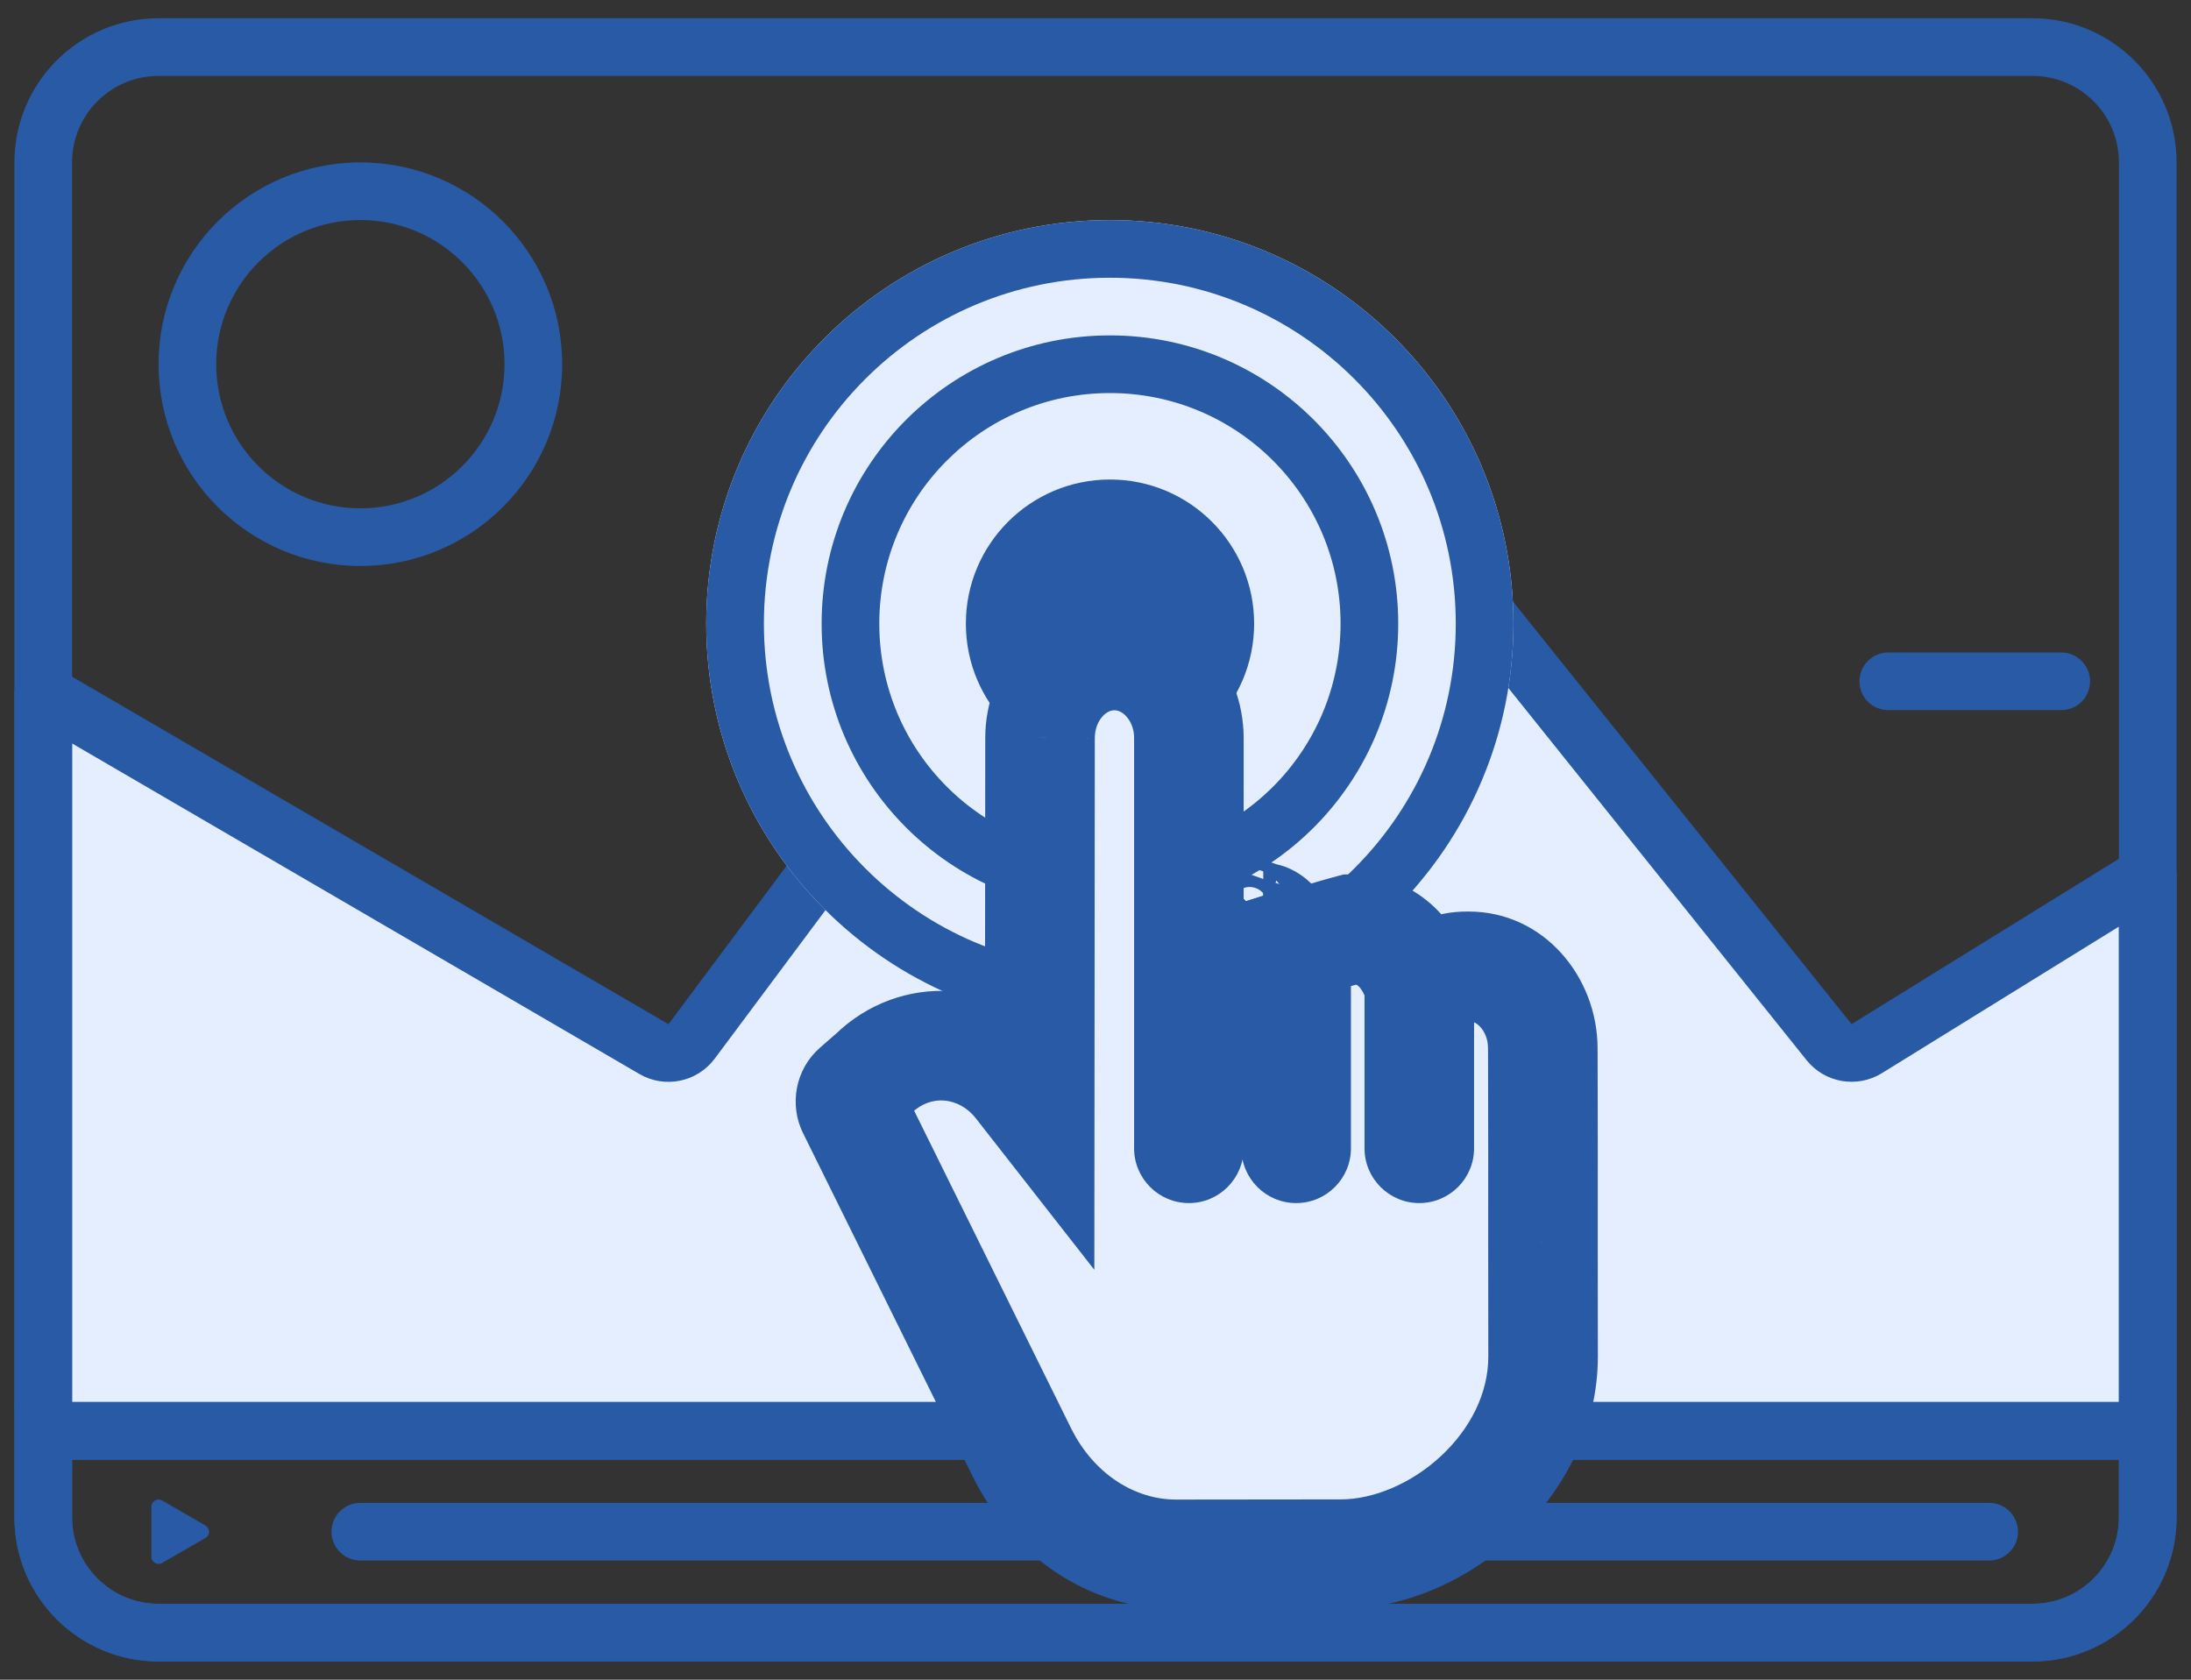 <svg width="60" height="46" viewBox="0 0 60 46" fill="none" xmlns="http://www.w3.org/2000/svg">
<rect x="0" y="0" width="60" height="46" fill="#333333" stroke="none"/>
<path d="M17.91 28.73L1.186 18.986V38.395C1.186 38.831 1.539 39.184 1.975 39.184H58.028C58.464 39.184 58.817 38.831 58.817 38.395V23.958L51.122 28.718C50.783 28.927 50.34 28.851 50.091 28.54L34.587 9.192C34.264 8.789 33.647 8.799 33.338 9.214L18.941 28.52C18.701 28.842 18.257 28.933 17.91 28.73Z" fill="#E5EEFF"/>
<path fill-rule="evenodd" clip-rule="evenodd" d="M32.704 8.742C33.322 7.913 34.556 7.892 35.202 8.698L50.705 28.046L58.4 23.287C58.644 23.136 58.95 23.129 59.2 23.268C59.45 23.408 59.605 23.672 59.605 23.958V38.395C59.605 39.267 58.898 39.974 58.026 39.974H1.974C1.102 39.974 0.395 39.267 0.395 38.395V18.986C0.395 18.704 0.546 18.443 0.791 18.302C1.036 18.161 1.337 18.162 1.582 18.304L18.306 28.048L32.704 8.742ZM49.473 29.034L33.97 9.686L19.572 28.992C19.092 29.636 18.205 29.817 17.511 29.413L1.974 20.36V38.395H58.026V25.375L51.536 29.389C50.857 29.809 49.972 29.656 49.473 29.034Z" fill="#285AA5"/>
<path d="M41.445 17.079C41.445 23.183 36.497 28.132 30.393 28.132C24.288 28.132 19.34 23.183 19.34 17.079C19.34 10.975 24.288 6.027 30.393 6.027C36.497 6.027 41.445 10.975 41.445 17.079Z" fill="#E5EEFF"/>
<path fill-rule="evenodd" clip-rule="evenodd" d="M30.393 26.553C35.625 26.553 39.866 22.311 39.866 17.079C39.866 11.847 35.625 7.606 30.393 7.606C25.16 7.606 20.919 11.847 20.919 17.079C20.919 22.311 25.16 26.553 30.393 26.553ZM30.393 28.132C36.497 28.132 41.445 23.183 41.445 17.079C41.445 10.975 36.497 6.027 30.393 6.027C24.288 6.027 19.34 10.975 19.34 17.079C19.34 23.183 24.288 28.132 30.393 28.132Z" fill="#285AA5"/>
<path fill-rule="evenodd" clip-rule="evenodd" d="M50.92 18.658C50.92 18.222 51.274 17.868 51.71 17.868L56.447 17.868C56.883 17.868 57.236 18.222 57.236 18.658C57.236 19.094 56.883 19.447 56.447 19.447L51.71 19.447C51.274 19.447 50.92 19.094 50.92 18.658Z" fill="#285AA5"/>
<path fill-rule="evenodd" clip-rule="evenodd" d="M0.395 4.447C0.395 2.267 2.162 0.5 4.342 0.5H55.658C57.838 0.5 59.605 2.267 59.605 4.447V41.553C59.605 43.733 57.838 45.5 55.658 45.5H4.342C2.162 45.5 0.395 43.733 0.395 41.553V4.447ZM4.342 2.079C3.034 2.079 1.974 3.139 1.974 4.447V41.553C1.974 42.861 3.034 43.921 4.342 43.921H55.658C56.966 43.921 58.026 42.861 58.026 41.553V4.447C58.026 3.139 56.966 2.079 55.658 2.079H4.342Z" fill="#285AA5"/>
<path fill-rule="evenodd" clip-rule="evenodd" d="M0.395 38.395H59.605V41.553C59.605 43.733 57.838 45.5 55.658 45.5H4.342C2.162 45.5 0.395 43.733 0.395 41.553V38.395ZM1.974 39.974V41.553C1.974 42.861 3.034 43.921 4.342 43.921H55.658C56.966 43.921 58.026 42.861 58.026 41.553V39.974H1.974Z" fill="#285AA5"/>
<path fill-rule="evenodd" clip-rule="evenodd" d="M9.868 13.921C12.048 13.921 13.816 12.154 13.816 9.974C13.816 7.793 12.048 6.026 9.868 6.026C7.688 6.026 5.921 7.793 5.921 9.974C5.921 12.154 7.688 13.921 9.868 13.921ZM9.868 15.5C12.92 15.5 15.395 13.026 15.395 9.974C15.395 6.921 12.92 4.447 9.868 4.447C6.816 4.447 4.342 6.921 4.342 9.974C4.342 13.026 6.816 15.5 9.868 15.5Z" fill="#285AA5"/>
<path d="M34.344 17.079C34.344 19.259 32.577 21.026 30.397 21.026C28.217 21.026 26.45 19.259 26.45 17.079C26.45 14.899 28.217 13.132 30.397 13.132C32.577 13.132 34.344 14.899 34.344 17.079Z" fill="#285AA5"/>
<path fill-rule="evenodd" clip-rule="evenodd" d="M30.395 23.395C33.883 23.395 36.711 20.567 36.711 17.079C36.711 13.591 33.883 10.764 30.395 10.764C26.907 10.764 24.079 13.591 24.079 17.079C24.079 20.567 26.907 23.395 30.395 23.395ZM30.395 24.974C34.755 24.974 38.29 21.439 38.29 17.079C38.29 12.719 34.755 9.185 30.395 9.185C26.035 9.185 22.5 12.719 22.5 17.079C22.5 21.439 26.035 24.974 30.395 24.974Z" fill="#285AA5"/>
<path d="M40.18 26.463L40.174 27.463H40.18V26.463ZM42.249 28.704L41.249 28.706V28.706L42.249 28.704ZM42.25 29.001L43.25 28.999V28.999L42.25 29.001ZM42.254 34.026L41.254 34.025V34.025L42.254 34.026ZM42.257 37.157L43.257 37.158V37.158L42.257 37.157ZM36.71 42.562V41.562L36.709 41.562L36.71 42.562ZM32.206 42.567V43.567L32.207 43.567L32.206 42.567ZM27.986 39.776L27.089 40.219L27.089 40.219L27.986 39.776ZM23.337 30.371L22.441 30.814L22.441 30.814L23.337 30.371ZM23.443 29.82L22.786 29.066L22.786 29.067L23.443 29.82ZM23.921 29.403L24.578 30.157L24.6 30.138L24.62 30.118L23.921 29.403ZM25.964 28.642L26.041 27.645L26.036 27.645L25.964 28.642ZM27.923 29.725L27.128 30.331L27.135 30.341L27.923 29.725ZM28.472 30.427L27.684 31.043L29.469 33.325L29.472 30.428L28.472 30.427ZM28.481 20.207L29.481 20.208L29.481 20.208L28.481 20.207ZM33.694 24.815L34.026 23.872L33.873 23.818L33.711 23.816L33.694 24.815ZM34.594 25.131L34.263 26.075L34.424 26.131H34.594V25.131ZM36.995 25.447V24.447H36.865L36.74 24.48L36.995 25.447ZM40.18 27.463H40.216V25.463H40.18V27.463ZM40.216 27.463C40.692 27.463 41.248 27.922 41.249 28.706L43.249 28.702C43.245 27.002 41.973 25.463 40.216 25.463V27.463ZM41.249 28.706L41.25 29.003L43.25 28.999L43.249 28.702L41.249 28.706ZM41.25 29.003C41.255 31.15 41.256 31.965 41.254 34.025L43.254 34.027C43.256 31.964 43.255 31.146 43.25 28.999L41.25 29.003ZM41.254 34.025C41.253 34.794 41.258 35.868 41.257 37.157L43.257 37.158C43.258 35.781 43.253 34.869 43.254 34.027L41.254 34.025ZM41.257 37.157C41.256 38.314 40.692 39.414 39.798 40.244C38.898 41.08 37.747 41.562 36.71 41.562V43.562C38.329 43.562 39.95 42.832 41.159 41.71C42.374 40.582 43.255 38.98 43.257 37.158L41.257 37.157ZM36.709 41.562L32.205 41.567L32.207 43.567L36.711 43.562L36.709 41.562ZM32.206 41.567C30.877 41.567 29.584 40.752 28.882 39.333L27.089 40.219C28.087 42.238 30.028 43.567 32.206 43.567V41.567ZM28.882 39.333L24.234 29.928L22.441 30.814L27.089 40.219L28.882 39.333ZM24.234 29.928C24.337 30.137 24.298 30.401 24.101 30.573L22.786 29.067C22.28 29.508 22.153 30.231 22.441 30.814L24.234 29.928ZM24.1 30.574L24.578 30.157L23.264 28.649L22.786 29.066L24.1 30.574ZM24.62 30.118C24.973 29.773 25.434 29.607 25.892 29.64L26.036 27.645C24.991 27.569 23.973 27.953 23.222 28.688L24.62 30.118ZM25.887 29.639C26.36 29.676 26.812 29.918 27.128 30.331L28.718 29.118C28.069 28.268 27.103 27.727 26.041 27.645L25.887 29.639ZM27.135 30.341L27.684 31.043L29.26 29.811L28.71 29.109L27.135 30.341ZM29.472 30.428L29.481 20.208L27.481 20.206L27.472 30.426L29.472 30.428ZM29.481 20.208C29.482 19.417 30.044 18.951 30.517 18.951V16.951C28.752 16.951 27.482 18.509 27.481 20.207L29.481 20.208ZM30.517 18.951C30.993 18.951 31.557 19.421 31.557 20.209H33.557C33.557 18.507 32.28 16.951 30.517 16.951V18.951ZM31.557 20.209V25.447H33.557V20.209H31.557ZM33.064 26.309C33.242 26.204 33.387 26.101 33.504 26.013C33.56 25.971 33.614 25.929 33.655 25.897C33.699 25.863 33.73 25.84 33.757 25.82C33.812 25.78 33.816 25.784 33.792 25.793C33.756 25.808 33.713 25.816 33.678 25.815L33.711 23.816C33.186 23.807 32.821 24.028 32.584 24.2C32.324 24.389 32.269 24.457 32.05 24.585L33.064 26.309ZM33.363 25.759L34.263 26.075L34.926 24.188L34.026 23.872L33.363 25.759ZM34.594 26.131C34.453 26.131 34.345 26.094 34.281 26.064C34.22 26.035 34.186 26.007 34.181 26.003C34.178 26 34.203 26.022 34.274 26.108C34.319 26.162 34.432 26.305 34.517 26.402C34.605 26.503 34.759 26.67 34.962 26.798L36.026 25.104C36.08 25.138 36.084 25.155 36.022 25.085C35.957 25.011 35.92 24.96 35.815 24.833C35.736 24.738 35.611 24.59 35.458 24.463C35.319 24.348 35.018 24.131 34.594 24.131V26.131ZM36.026 26.798C36.001 26.814 36.039 26.79 36.196 26.733C36.328 26.685 36.487 26.634 36.648 26.585C36.806 26.537 36.958 26.494 37.07 26.463C37.126 26.447 37.171 26.435 37.203 26.426C37.218 26.422 37.23 26.419 37.238 26.417C37.242 26.416 37.245 26.415 37.247 26.415C37.248 26.414 37.248 26.414 37.249 26.414C37.249 26.414 37.249 26.414 37.249 26.414C37.249 26.414 37.249 26.414 37.249 26.414C37.249 26.414 37.249 26.414 37.249 26.414C37.249 26.414 37.249 26.414 36.995 25.447C36.74 24.48 36.74 24.48 36.74 24.48C36.74 24.48 36.74 24.48 36.74 24.48C36.74 24.48 36.74 24.48 36.739 24.48C36.739 24.48 36.739 24.48 36.739 24.48C36.738 24.48 36.737 24.481 36.735 24.481C36.733 24.482 36.729 24.483 36.724 24.484C36.714 24.487 36.7 24.491 36.682 24.495C36.647 24.505 36.596 24.519 36.535 24.536C36.412 24.57 36.245 24.617 36.066 24.672C35.889 24.725 35.693 24.788 35.514 24.853C35.362 24.908 35.138 24.994 34.962 25.104L36.026 26.798ZM36.995 26.447C37.225 26.447 37.382 26.509 37.504 26.608C37.635 26.713 37.793 26.915 37.915 27.295L39.819 26.681C39.607 26.025 39.263 25.456 38.758 25.05C38.245 24.637 37.633 24.447 36.995 24.447V26.447ZM39.554 27.715C39.733 27.546 39.954 27.462 40.174 27.463L40.186 25.463C39.437 25.459 38.722 25.749 38.18 26.262L39.554 27.715ZM37.867 26.988V31.447H39.867V26.988H37.867ZM34.495 25.951V31.447H36.495V25.951H34.495ZM31.557 25.447V31.447H33.557V25.447H31.557ZM32.741 25.117L32.778 25.234L34.685 24.63L34.648 24.514L32.741 25.117ZM32.778 25.234C33.126 26.333 34.526 26.656 35.319 25.82L33.87 24.442C34.124 24.174 34.573 24.278 34.685 24.63L32.778 25.234Z" fill="#285AA5"/>
<path d="M40.18 26.463H40.216C41.333 26.463 42.246 27.462 42.249 28.704L42.25 29.001C42.255 31.148 42.256 31.964 42.254 34.026C42.253 34.831 42.258 35.825 42.257 37.157C42.254 40.136 39.366 42.562 36.71 42.562L32.206 42.567C30.453 42.567 28.836 41.495 27.986 39.776L23.337 30.371C23.245 30.184 23.289 29.955 23.443 29.82L23.921 29.403C24.473 28.863 25.212 28.588 25.964 28.642C26.732 28.701 27.441 29.093 27.923 29.725L28.472 30.427L28.481 20.207C28.482 18.963 29.398 17.951 30.517 17.951C31.637 17.951 32.557 18.964 32.557 20.209V25.447C33.094 25.131 33.275 24.809 33.694 24.815L34.594 25.131C34.895 25.131 35.194 25.763 35.495 25.951C35.794 25.763 36.995 25.447 36.995 25.447C37.863 25.447 38.533 25.951 38.867 26.988C39.227 26.647 39.696 26.46 40.18 26.463Z" fill="#E5EEFF"/>
<path d="M40.18 26.463L40.171 27.963H40.18V26.463ZM42.249 28.704L40.749 28.707V28.707L42.249 28.704ZM42.25 29.001L40.75 29.004V29.004L42.25 29.001ZM42.254 34.026L40.754 34.024L40.754 34.025L42.254 34.026ZM42.257 37.157L43.757 37.159V37.159L42.257 37.157ZM36.71 42.562V41.062H36.709L36.71 42.562ZM32.206 42.567V44.067H32.208L32.206 42.567ZM27.986 39.776L26.641 40.441L26.641 40.441L27.986 39.776ZM23.337 30.371L21.992 31.035L21.993 31.035L23.337 30.371ZM23.443 29.82L22.457 28.69L22.457 28.69L23.443 29.82ZM23.921 29.403L24.907 30.534L24.939 30.505L24.97 30.475L23.921 29.403ZM25.964 28.642L26.079 27.146L26.072 27.146L25.964 28.642ZM27.923 29.725L26.73 30.635L26.735 30.642L26.741 30.649L27.923 29.725ZM28.472 30.427L27.291 31.352L29.968 34.774L29.972 30.429L28.472 30.427ZM28.481 20.207L29.981 20.209L29.981 20.208L28.481 20.207ZM33.694 24.815L34.191 23.4L33.962 23.32L33.719 23.316L33.694 24.815ZM34.594 25.131L34.098 26.547L34.339 26.631H34.594V25.131ZM36.995 25.447V23.947H36.8L36.613 23.996L36.995 25.447ZM37.367 31.447C37.367 32.275 38.039 32.947 38.867 32.947C39.696 32.947 40.367 32.275 40.367 31.447H37.367ZM33.995 31.447C33.995 32.275 34.666 32.947 35.495 32.947C36.323 32.947 36.995 32.275 36.995 31.447H33.995ZM31.057 31.447C31.057 32.275 31.729 32.947 32.557 32.947C33.386 32.947 34.057 32.275 34.057 31.447H31.057ZM33.731 24.932L32.301 25.385L33.731 24.932ZM40.18 27.963H40.216V24.963H40.18V27.963ZM40.216 27.963C40.31 27.963 40.427 28.002 40.541 28.127C40.656 28.254 40.749 28.454 40.749 28.707L43.749 28.701C43.745 26.771 42.293 24.963 40.216 24.963V27.963ZM40.749 28.707L40.75 29.004L43.75 28.998L43.749 28.701L40.749 28.707ZM40.75 29.004C40.755 31.151 40.756 31.965 40.754 34.024L43.754 34.028C43.756 31.964 43.755 31.145 43.75 28.998L40.75 29.004ZM40.754 34.025C40.753 34.775 40.758 35.889 40.757 37.156L43.757 37.159C43.758 35.76 43.753 34.888 43.754 34.028L40.754 34.025ZM40.757 37.156C40.756 38.148 40.272 39.122 39.458 39.878C38.636 40.641 37.602 41.062 36.71 41.062V44.062C38.475 44.062 40.213 43.27 41.499 42.076C42.794 40.874 43.755 39.146 43.757 37.159L40.757 37.156ZM36.709 41.062L32.204 41.067L32.208 44.067L36.712 44.062L36.709 41.062ZM32.206 41.067C31.09 41.067 29.958 40.381 29.33 39.111L26.641 40.441C27.713 42.609 29.816 44.067 32.206 44.067V41.067ZM29.33 39.112L24.682 29.706L21.993 31.035L26.641 40.441L29.33 39.112ZM24.682 29.707C24.883 30.113 24.802 30.625 24.429 30.95L22.457 28.69C21.776 29.284 21.607 30.255 21.992 31.035L24.682 29.707ZM24.429 30.951L24.907 30.534L22.935 28.273L22.457 28.69L24.429 30.951ZM24.97 30.475C25.223 30.228 25.545 30.116 25.856 30.138L26.072 27.146C24.88 27.06 23.723 27.499 22.872 28.331L24.97 30.475ZM25.849 30.138C26.175 30.163 26.498 30.331 26.73 30.635L29.115 28.815C28.383 27.856 27.288 27.24 26.079 27.146L25.849 30.138ZM26.741 30.649L27.291 31.352L29.654 29.503L29.104 28.801L26.741 30.649ZM29.972 30.429L29.981 20.209L26.981 20.206L26.972 30.426L29.972 30.429ZM29.981 20.208C29.982 19.954 30.075 19.749 30.193 19.618C30.309 19.489 30.427 19.451 30.517 19.451V16.451C28.429 16.451 26.982 18.282 26.981 20.206L29.981 20.208ZM30.517 19.451C30.608 19.451 30.727 19.49 30.845 19.62C30.964 19.752 31.057 19.956 31.057 20.209H34.057C34.057 18.279 32.601 16.451 30.517 16.451V19.451ZM31.057 20.209V25.447H34.057V20.209H31.057ZM33.317 26.74C33.517 26.622 33.679 26.507 33.805 26.413C33.864 26.368 33.922 26.323 33.961 26.293C34.005 26.259 34.03 26.24 34.05 26.225C34.091 26.195 34.058 26.225 33.98 26.257C33.884 26.295 33.774 26.317 33.67 26.315L33.719 23.316C33.036 23.305 32.564 23.597 32.291 23.795C31.983 24.018 31.99 24.041 31.797 24.154L33.317 26.74ZM33.198 26.231L34.098 26.547L35.091 23.716L34.191 23.4L33.198 26.231ZM34.594 26.631C34.364 26.631 34.183 26.57 34.069 26.516C33.958 26.464 33.889 26.41 33.862 26.388C33.834 26.364 33.824 26.352 33.834 26.363C33.843 26.372 33.859 26.391 33.888 26.426C33.92 26.465 33.946 26.497 33.992 26.554C34.032 26.604 34.084 26.667 34.141 26.731C34.197 26.796 34.269 26.874 34.354 26.954C34.437 27.032 34.552 27.13 34.697 27.221L36.292 24.681C36.41 24.755 36.453 24.818 36.398 24.756C36.338 24.687 36.32 24.66 36.201 24.515C36.12 24.417 35.969 24.237 35.777 24.078C35.605 23.936 35.192 23.631 34.594 23.631V26.631ZM36.292 27.221C36.216 27.269 36.208 27.261 36.367 27.203C36.486 27.16 36.636 27.111 36.793 27.064C36.947 27.017 37.094 26.975 37.204 26.945C37.258 26.929 37.303 26.917 37.333 26.909C37.348 26.905 37.359 26.902 37.367 26.9C37.37 26.899 37.373 26.898 37.375 26.898C37.376 26.898 37.376 26.898 37.376 26.898C37.376 26.898 37.377 26.898 37.377 26.898C37.377 26.898 37.376 26.898 37.376 26.898C37.376 26.898 37.376 26.898 37.376 26.898C37.376 26.898 37.376 26.898 36.995 25.447C36.613 23.996 36.613 23.996 36.613 23.996C36.613 23.996 36.612 23.996 36.612 23.996C36.612 23.996 36.612 23.997 36.612 23.997C36.612 23.997 36.611 23.997 36.611 23.997C36.61 23.997 36.609 23.997 36.607 23.998C36.604 23.999 36.6 24 36.595 24.001C36.585 24.004 36.57 24.008 36.552 24.013C36.515 24.022 36.464 24.037 36.401 24.054C36.276 24.089 36.105 24.137 35.921 24.193C35.74 24.248 35.534 24.314 35.344 24.383C35.193 24.438 34.923 24.539 34.697 24.681L36.292 27.221ZM36.995 26.947C37.123 26.947 37.166 26.978 37.191 26.997C37.228 27.028 37.339 27.137 37.44 27.449L40.295 26.528C40.061 25.802 39.669 25.141 39.071 24.66C38.46 24.168 37.735 23.947 36.995 23.947V26.947ZM39.898 28.078C39.985 27.995 40.084 27.962 40.171 27.963L40.189 24.963C39.308 24.958 38.47 25.299 37.836 25.899L39.898 28.078ZM37.367 26.988V31.447H40.367V26.988H37.367ZM33.995 25.951V31.447H36.995V25.951H33.995ZM31.057 25.447V31.447H34.057V25.447H31.057ZM32.264 25.268L32.301 25.385L35.161 24.479L35.124 24.363L32.264 25.268ZM32.301 25.385C32.764 26.847 34.626 27.276 35.682 26.164L33.507 24.098C34.024 23.554 34.935 23.764 35.161 24.479L32.301 25.385Z" fill="#285AA5"/>
<path fill-rule="evenodd" clip-rule="evenodd" d="M55.262 41.947C55.262 42.383 54.908 42.736 54.472 42.736L9.867 42.736C9.431 42.736 9.078 42.383 9.078 41.947C9.078 41.511 9.431 41.157 9.867 41.157L54.472 41.157C54.908 41.157 55.262 41.511 55.262 41.947Z" fill="#285AA5"/>
<path d="M5.626 41.776C5.758 41.852 5.758 42.042 5.626 42.118L4.442 42.802C4.31 42.878 4.146 42.783 4.146 42.631L4.146 41.264C4.146 41.112 4.31 41.017 4.442 41.093L5.626 41.776Z" fill="#285AA5"/>
</svg>
